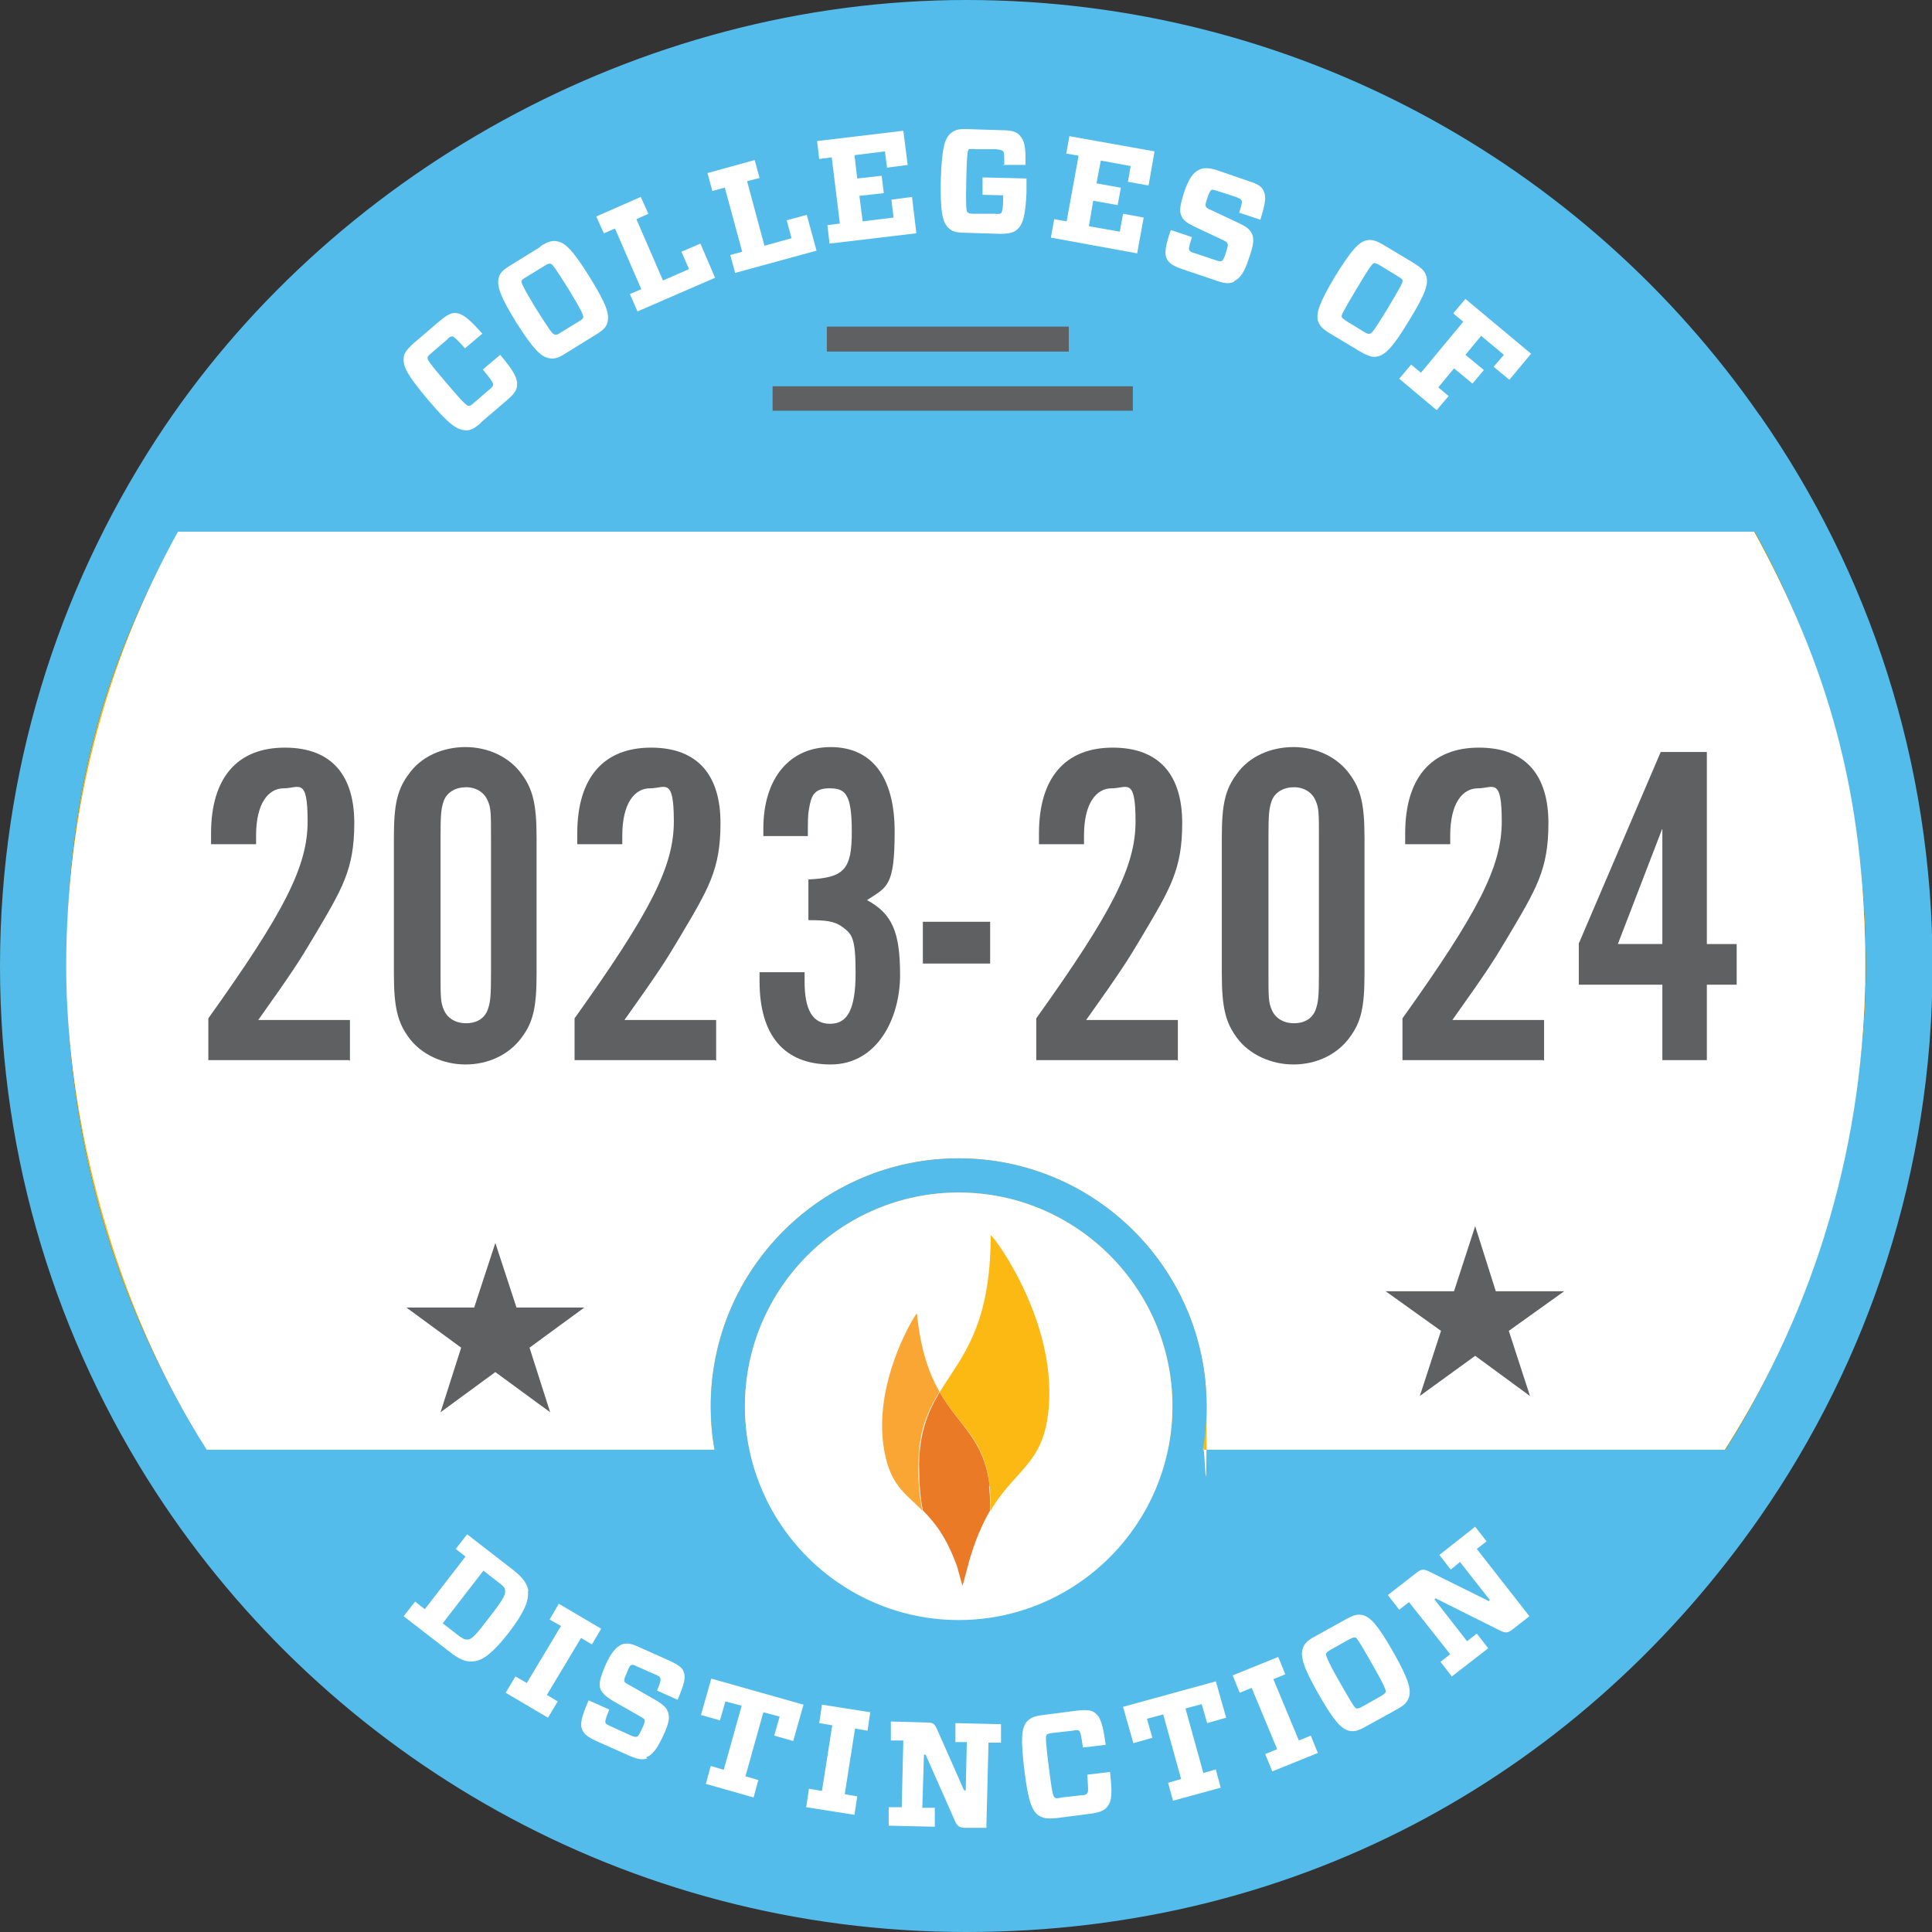 <?xml version="1.0" encoding="UTF-8"?><svg id="b" xmlns="http://www.w3.org/2000/svg" viewBox="0 0 356.1 356.1"><rect x="0" y="0" width="356.1" height="356.1" fill="#333333" stroke="none"/><g id="c"><path d="m324.3,76.5C292.2,30.3,238.6,0,178.1,0S60.4,32.3,28.7,81.1C10.6,109,0,142.3,0,178.1s10.6,69,28.7,96.9c31.7,48.8,86.8,81.1,149.4,81.1s114.1-30.3,146.3-76.5c20-28.8,31.8-63.8,31.8-101.5s-11.7-72.7-31.8-101.5M38.2,267.2c-16.9-26.4-25.9-57.1-25.9-89.1s7.1-55.8,20.6-80.1h290.5c13.4,24.2,20.5,51.6,20.5,80.1s-9,62.7-25.9,89.1H38.2Z" style="fill:#54bceb;"/><path d="m38.2,267.2c-16.9-26.4-25.9-57.1-25.9-89.1s7.1-55.8,20.6-80.1h290.5c13.4,24.2,20.5,51.6,20.5,80.1s-9,62.7-25.9,89.1H38.2Z" style="fill:#fdb913;"/><path d="m137.4,259.2c0-20.3,15.5-37.1,35.3-39.2-19.8,2-35.3,18.8-35.3,39.2" style="fill:#fdb913;"/><path d="m180.8,220.1c19.8,2,35.3,18.8,35.3,39.2,0-20.3-15.5-37.1-35.3-39.2" style="fill:#fdb913;"/><path d="m323.3,98H32.8c-13.4,24.2-20.6,51.6-20.6,80.1s9,62.7,25.9,89.1h93.6c-.5-2.6-.7-5.2-.7-8,0-25.2,20.5-45.7,45.7-45.7s45.7,20.5,45.7,45.7-.3,5.4-.7,8h96.2c16.9-26.4,25.9-57.1,25.9-89.1s-7.1-55.8-20.5-80.1" style="fill:#fff;"/><path d="m176.7,219.8c21.7,0,39.4,17.7,39.4,39.4s-17.7,39.4-39.4,39.4-39.4-17.7-39.4-39.4,17.7-39.4,39.4-39.4m0-6.3c-25.2,0-45.7,20.5-45.7,45.7s20.5,45.7,45.7,45.7,45.7-20.5,45.7-45.7-20.5-45.7-45.7-45.7" style="fill:#54bceb;"/><path d="m176.7,219.8c21.7,0,39.4,17.7,39.4,39.4s-17.7,39.4-39.4,39.4-39.4-17.7-39.4-39.4,17.7-39.4,39.4-39.4" style="fill:#fff;"/><path d="m182.6,278.4c4.9-8.2,10.4-8.6,10.8-20.7.5-15.9-10.8-30.6-10.8-30,0,17-5.5,22.5-9.4,28.9,3.6,6.3,8.3,8.5,9.2,17.3.2,1.7.2,3.2.2,4.5" style="fill:#fdb913;"/><path d="m173.2,256.6c-1.9-3.3-3.5-7.6-4.2-14.5,0-.4-7.8,11.8-6.2,24.1,1,7.4,3.9,8.9,7.2,12.2-.5-2.3-.8-5.2-.7-8.6,0-6,1.7-9.7,3.8-13.2" style="fill:#faa634;"/><path d="m182.4,273.9c-1-8.7-5.6-11-9.2-17.3-2.1,3.5-3.7,7.3-3.8,13.2,0,3.4.2,6.3.7,8.6,2.1,2.1,4.3,4.8,6.3,10.3l1,3.6s.6-2.1.9-3.3c0-.2.1-.4.2-.6,0-.1,0-.2,0-.2,1.2-4.3,2.6-7.4,4-9.8,0-1.3,0-2.8-.2-4.5" style="fill:#ea7a26;"/><path d="m97.3,293.3c.2,1.7-.6,3.8-3.5,7.6-2.9,3.7-4.7,5.1-6.4,5.3-1.5.2-2.7-.3-4.6-1.8l-8.4-6.5,2.1-2.7,1.8,1.4,7.5-9.7-1.8-1.4,2.1-2.7,8.4,6.5c1.9,1.5,2.7,2.6,2.9,4Zm-15.7,5.9l2.7,2.1c.9.7,1.3.9,1.9.9.7,0,1.5-.8,4-4.1,2.5-3.2,3-4.2,2.9-4.9,0-.6-.4-.9-1.3-1.6l-2.7-2.1-7.5,9.7Z" style="fill:#fff;"/><path d="m102.8,313.6l-1.8,3-7.8-4.6,1.8-3,2.1,1.2,6.3-10.5-2.1-1.2,1.7-2.9,7.8,4.6-1.7,2.9-2-1.2-6.3,10.5,2,1.2Z" style="fill:#fff;"/><path d="m119.3,324.1c-.8.3-1.7.2-3.1-.4l-6.3-2.8c-1.5-.7-2.2-1.2-2.6-2.1-.4-1-.2-2.2,1.2-5.4l3.8,1.7c-.7,1.7-.8,2.2-.7,2.4,0,.2.3.4,1,.7l3.5,1.6c.7.3,1,.4,1.3.3.3-.1.5-.6,1-1.6.4-.9.5-1.2.4-1.5,0-.2-.4-.4-1.1-.8l-4.9-2.8c-1.1-.7-1.7-1.2-2.1-2-.4-1-.1-2.1.9-4.5,1-2.2,1.9-3.3,3-3.8.8-.3,1.7-.2,3,.4l5.8,2.6c1.5.7,2.3,1.2,2.6,2,.4,1.1.2,2.1-1.1,5.2l-3.8-1.7c.7-1.6.7-2,.6-2.3,0-.2-.3-.4-1-.7l-3.2-1.4c-.6-.3-.9-.4-1.1-.3-.3,0-.5.5-.9,1.5-.4.9-.5,1.2-.4,1.5,0,.2.3.4,1.1.8l4.9,2.8c1.1.7,1.7,1.2,2,2,.4,1,.2,2.2-.9,4.5-1.1,2.4-2,3.5-3.1,3.9Z" style="fill:#fff;"/><path d="m139.8,328l-.9,3.3-8.8-2.5.9-3.3,2.4.7,3.3-11.8-3-.8-1,3.5-3.5-1,1.9-6.7,17,4.8-1.9,6.7-3.5-1,1-3.5-3-.8-3.3,11.8,2.4.7Z" style="fill:#fff;"/><path d="m158,331.1l-.5,3.4-8.9-1.4.5-3.4,2.4.4,1.9-12.1-2.4-.4.5-3.4,8.9,1.4-.5,3.4-2.3-.4-1.9,12.1,2.3.4Z" style="fill:#fff;"/><path d="m178.3,321.1h-2.2c0,0,0-3.5,0-3.5l8.4.2v3.4c0,0-2.3,0-2.3,0l-.4,15.7h-4.1c-1-.1-1.3-.4-1.7-1.3l-5.4-12.2h-.3s-.3,9.8-.3,9.8h2.3c0,0,0,3.5,0,3.5l-8.5-.2v-3.4c0,0,2.4,0,2.4,0l.3-12.3h-2.3c0,0,0-3.5,0-3.5l6.8.2c1,0,1.3.3,1.7,1.2l5,11.3h.3s.2-8.9.2-8.9Z" style="fill:#fff;"/><path d="m194.7,335.1c-1.8.2-2.5,0-3.3-.5-1.2-.9-1.9-2.6-2.6-8.4-.7-5.8-.5-7.6.4-8.8.6-.7,1.3-1.1,3.1-1.3l6.2-.8c1.7-.2,2.7-.1,3.3.4,1.1.8,1.5,2.3,2,5.9l-4.2.5c-.3-2.3-.5-2.9-.7-3.1-.2-.1-.4-.2-1.2,0l-3.6.4c-.8.1-1.1.2-1.2.4-.2.3-.2,1,.4,5.8.6,4.8.8,5.5,1.1,5.7.2.2.4.2,1.3,0l3.6-.4c.8,0,1-.2,1.1-.4.2-.2.2-.7,0-3.4l4.2-.5c.4,3.7.4,5.3-.5,6.4-.5.7-1.5,1.1-3.1,1.3l-6.2.8Z" style="fill:#fff;"/><path d="m224.1,326.2l.9,3.3-8.8,2.4-.9-3.3,2.4-.7-3.3-11.9-3,.8,1,3.5-3.5,1-1.9-6.7,17.1-4.7,1.9,6.7-3.5,1-1-3.5-3,.8,3.3,11.9,2.4-.7Z" style="fill:#fff;"/><path d="m241.6,319.9l1.3,3.2-8.4,3.4-1.3-3.2,2.2-.9-4.7-11.3-2.2.9-1.3-3.2,8.4-3.4,1.3,3.2-2.2.9,4.7,11.3,2.2-.9Z" style="fill:#fff;"/><path d="m248,298.5c1.6-.9,2.3-1,3.2-.8,1.4.4,2.7,1.7,5.6,6.8,2.9,5.1,3.3,6.9,2.9,8.3-.3.9-.8,1.5-2.3,2.3l-5.6,3.1c-1.6.9-2.3,1-3.2.8-1.4-.4-2.7-1.7-5.6-6.8-2.9-5.1-3.3-6.9-2.9-8.3.3-.9.8-1.5,2.3-2.3l5.6-3.1Zm2,16.4c.3,0,.5,0,1.2-.4l3.2-1.8c.7-.4.9-.6,1-.8.1-.3-.1-1-2.5-5.2-2.4-4.2-2.8-4.8-3.1-4.9-.2,0-.5,0-1.2.4l-3.2,1.8c-.7.4-.9.6-1,.8,0,.3.1,1,2.5,5.2,2.4,4.2,2.8,4.8,3.1,4.9Z" style="fill:#fff;"/><path d="m269.1,287.9l-1.7,1.4-2.1-2.7,6.6-5.2,2.1,2.7-1.8,1.4,9.7,12.4-3.2,2.5c-.8.6-1.2.6-2.1.2l-12-6-.2.2,6,7.7,1.8-1.4,2.1,2.7-6.7,5.2-2.1-2.7,1.8-1.4-7.6-9.6-1.8,1.4-2.1-2.7,5.4-4.2c.8-.6,1.2-.6,2.1-.2l11.1,5.5.2-.2-5.5-7Z" style="fill:#fff;"/><path d="m88.7,77.9c-1.4,1.2-2.1,1.5-3,1.4-1.5-.1-3-1.1-6.8-5.6-3.8-4.5-4.6-6.1-4.5-7.6,0-.9.5-1.6,1.8-2.8l4.8-4.1c1.3-1.1,2.2-1.6,3-1.5,1.3.1,2.5,1.1,4.9,3.8l-3.2,2.7c-1.6-1.8-2-2.1-2.3-2.2-.2,0-.5,0-1,.6l-2.8,2.4c-.6.5-.8.7-.8,1,0,.3.3.9,3.5,4.6,3.1,3.7,3.7,4.1,4,4.2.3,0,.5,0,1.1-.6l2.8-2.4c.6-.5.7-.7.7-.9,0-.3-.2-.7-1.9-2.8l3.2-2.7c2.4,2.9,3.2,4.2,3.1,5.6,0,.9-.6,1.7-1.9,2.8l-4.8,4.1Z" style="fill:#fff;"/><path d="m99.6,45.4c1.6-1,2.3-1.1,3.2-.9,1.4.3,2.8,1.6,5.9,6.6,3.1,5,3.6,6.7,3.3,8.2-.2.9-.7,1.5-2.2,2.4l-5.5,3.4c-1.5,1-2.3,1.1-3.2.9-1.4-.3-2.8-1.6-5.9-6.5-3.1-5-3.6-6.8-3.3-8.2.2-.9.7-1.5,2.2-2.4l5.5-3.4Zm2.7,16.3c.3,0,.5,0,1.2-.5l3.1-1.9c.7-.4.9-.6.9-.9,0-.3-.2-1-2.7-5.1-2.6-4.1-3-4.7-3.4-4.7-.2,0-.5,0-1.2.5l-3.1,1.9c-.7.4-.9.6-1,.8,0,.3.2,1,2.7,5.1,2.6,4.1,3,4.6,3.3,4.7Z" style="fill:#fff;"/><path d="m113.4,42.1l-2.1.9-1.4-3.1,8.2-3.6,1.4,3.1-2.2,1,4.9,11.3,4.8-2.1-1.4-3.2,3.5-1.5,2.7,6.3-14.3,6.2-1.4-3.2,2.1-.9-4.9-11.3Z" style="fill:#fff;"/><path d="m133.5,34.6l-2.2.6-.9-3.3,8.7-2.4.9,3.3-2.3.6,3.2,11.9,5-1.4-.9-3.3,3.7-1,1.8,6.6-15,4.1-.9-3.3,2.2-.6-3.2-11.8Z" style="fill:#fff;"/><path d="m151,29.4l-.4-3.4,15.9-1.9.8,6.3-3.8.5-.4-3-5.6.7.5,4.3,4.5-.5.4,3.2-4.5.5.6,4.7,5.7-.7-.4-3.3,3.8-.5.8,6.7-16,1.9-.4-3.4,2.3-.3-1.5-12.2-2.3.3Z" style="fill:#fff;"/><path d="m185.1,30.3c0-1.9,0-2.3-.3-2.5-.2-.1-.4-.2-1.2-.3h-3.7c-.8-.1-1.1,0-1.3,0-.3.3-.4,1.1-.5,5.8-.1,4.7,0,5.6.2,5.8.2.2.4.3,1.2.3h3.8c.8.1,1,0,1.2-.1.2-.2.4-.9.4-2.8v-.5s-3.8-.1-3.8-.1v-3.2c0,0,8.1.2,8.1.2v2.6c-.2,4.4-.7,5.8-1.6,6.7-.7.7-1.7.9-3.3.9l-6.4-.2c-1.8,0-2.5-.3-3.2-1-1-1.1-1.4-2.9-1.3-8.7.2-5.9.7-7.6,1.8-8.6.7-.6,1.4-.9,3.2-.8l6.3.2c1.7,0,2.7.3,3.2.9.9,1,1.2,2,1.1,5.5h-4.2Z" style="fill:#fff;"/><path d="m196.5,28.5l.6-3.4,15.7,2.8-1.1,6.3-3.8-.7.5-2.9-5.5-1-.8,4.2,4.5.8-.6,3.2-4.5-.8-.8,4.7,5.7,1,.6-3.3,3.8.7-1.2,6.6-15.9-2.9.6-3.4,2.3.4,2.2-12.1-2.3-.4Z" style="fill:#fff;"/><path d="m227.5,51.9c-.7.4-1.7.4-3.1-.1l-6.5-2.2c-1.5-.5-2.3-1-2.8-1.8-.5-1-.4-2.2.7-5.4l3.9,1.3c-.6,1.8-.6,2.2-.5,2.4.1.2.3.4,1.1.6l3.6,1.2c.8.3,1.1.3,1.3.2.2-.1.5-.6.8-1.7.3-.9.4-1.3.2-1.6-.1-.2-.4-.4-1.1-.7l-5.1-2.4c-1.2-.6-1.9-1.1-2.2-1.8-.5-1-.3-2.1.5-4.6.8-2.3,1.6-3.5,2.7-4,.7-.4,1.7-.4,3.1,0l6.1,2.1c1.6.5,2.4,1,2.7,1.8.5,1,.4,2.1-.6,5.3l-3.9-1.3c.5-1.6.6-2.1.4-2.3-.1-.2-.3-.3-1-.6l-3.4-1.1c-.7-.2-.9-.3-1.1-.2-.2.1-.5.6-.8,1.6-.3.9-.4,1.3-.2,1.5,0,.2.4.4,1.1.7l5.1,2.4c1.2.6,1.8,1,2.2,1.8.5.9.4,2.1-.5,4.6-.8,2.5-1.6,3.7-2.7,4.2Z" style="fill:#fff;"/><path d="m260.6,48.5c1.6,1,2,1.5,2.3,2.4.4,1.4-.1,3.2-3.2,8.2-3,5-4.4,6.3-5.8,6.6-.9.2-1.6,0-3.2-.9l-5.5-3.3c-1.5-.9-2-1.5-2.3-2.4-.3-1.4.2-3.2,3.2-8.2,3.1-5,4.4-6.3,5.8-6.6.9-.2,1.7,0,3.2.9l5.5,3.3Zm-13.3,9.8c0,.3.2.4.9.9l3.1,1.9c.7.4.9.5,1.2.4.3,0,.8-.6,3.3-4.7,2.5-4.2,2.8-4.8,2.7-5.1,0-.2-.2-.4-.9-.8l-3.1-1.9c-.7-.4-.9-.5-1.2-.5-.3,0-.8.6-3.3,4.8-2.5,4.2-2.8,4.8-2.7,5.1Z" style="fill:#fff;"/><path d="m267.9,57.7l2.2-2.6,12.1,10.1-4,4.8-2.9-2.4,1.9-2.2-4.2-3.5-2.9,3.5,3.4,2.8-2.1,2.5-3.4-2.8-2.9,3.5,1.9,1.6-2.2,2.6-6.9-5.8,2.2-2.6,1.8,1.5,7.8-9.4-1.8-1.5Z" style="fill:#fff;"/><rect x="142.4" y="71.2" width="66.4" height="4.5" style="fill:#5f6062;"/><rect x="152.4" y="60.2" width="44.6" height="4.6" style="fill:#5f6062;"/><polygon points="91.3 229.1 95.2 241 107.7 241 97.6 248.4 101.4 260.3 91.3 252.9 81.2 260.3 85 248.4 74.9 241 87.4 241 91.3 229.1" style="fill:#5f6062; fill-rule:evenodd;"/><polygon points="271.9 226 275.7 238 288.3 238 278.1 245.3 282 257.3 271.9 249.9 261.7 257.3 265.6 245.3 255.4 238 268 238 271.9 226" style="fill:#5f6062; fill-rule:evenodd;"/><path d="m64.3,195.4h-25.9v-7.7c14-19.6,18.3-28,18.3-36.3s-1.6-6.1-4.4-6.1-5.1,2.7-5.1,8.7,0,.9,0,1.6h-8.3c0-.9,0-1.7,0-2,0-10.2,4.8-15.8,13.6-15.8s12.8,5.3,12.8,13.9-2.2,12.1-7.6,21.2c-2.5,4.2-3.7,6.1-10.1,15.1h16.9v7.5Z" style="fill:#5f6062;"/><path d="m98.9,179.5c0,6.1-.6,8.9-2.8,11.8-2.3,3.1-6.1,4.9-10.3,4.9s-8.2-1.9-10.4-4.9c-2.1-2.8-2.8-5.6-2.8-11.8v-25.1c0-6.1.6-8.9,2.8-11.8,2.2-3.1,6.1-4.9,10.4-4.9s8.1,1.9,10.3,4.9c2.1,2.8,2.8,5.6,2.8,11.8v25.1Zm-17.7,0c0,4.1,0,5.3.6,6.6.6,1.5,2.1,2.5,4.1,2.5s3.4-.9,4-2.5c.5-1.4.6-2.6.6-6.6v-25.3c0-4.1,0-5.3-.6-6.6-.6-1.5-2.1-2.5-4-2.5s-3.5.9-4.1,2.5c-.5,1.4-.6,2.6-.6,6.6v25.3Z" style="fill:#5f6062;"/><path d="m131.8,195.4h-25.9v-7.7c14-19.6,18.3-28,18.3-36.3s-1.6-6.1-4.4-6.1-5.1,2.7-5.1,8.7,0,.9,0,1.6h-8.3c0-.9,0-1.7,0-2,0-10.2,4.8-15.8,13.6-15.8s12.8,5.3,12.8,13.9-2.2,12.1-7.6,21.2c-2.5,4.2-3.7,6.1-10.1,15.1h16.9v7.5Z" style="fill:#5f6062;"/><path d="m148.9,162.1c6.7-.3,8.1-1.8,8.1-8.8s-1.2-8-4.1-8-3.4,1.4-3.8,3.9c-.2,1-.2,2.3-.2,4.9h-8.2v-1.4c0-9.2,4.8-15,12.4-15s11.8,5.5,11.8,15.6-1.4,10.2-5.1,12.6c4.6,2.5,6.1,5.8,6.1,13.8s-4.2,16.5-12.8,16.5-13.1-5.4-13.1-15.3v-1.7h8.3c0,.8,0,1.4,0,1.7,0,5.3,1.5,7.8,4.7,7.8s4.7-2.6,4.7-9.4-.7-7.2-2.8-8.7c-1.3-.8-2.7-1-5.9-1v-7.6Z" style="fill:#5f6062;"/><path d="m182.5,177.6h-12.4v-7.7h12.4v7.7Z" style="fill:#5f6062;"/><path d="m216.9,195.4h-25.9v-7.7c14-19.6,18.3-28,18.3-36.3s-1.6-6.1-4.4-6.1-5.1,2.7-5.1,8.7,0,.9,0,1.6h-8.3c0-.9,0-1.7,0-2,0-10.2,4.8-15.8,13.6-15.8s12.8,5.3,12.8,13.9-2.2,12.1-7.6,21.2c-2.5,4.2-3.7,6.1-10.1,15.1h16.9v7.5Z" style="fill:#5f6062;"/><path d="m251.5,179.5c0,6.1-.6,8.9-2.8,11.8-2.3,3.1-6.1,4.9-10.3,4.9s-8.2-1.9-10.4-4.9c-2.1-2.8-2.8-5.6-2.8-11.8v-25.1c0-6.1.6-8.9,2.8-11.8,2.2-3.1,6.1-4.9,10.4-4.9s8.1,1.9,10.3,4.9c2.1,2.8,2.8,5.6,2.8,11.8v25.1Zm-17.7,0c0,4.1,0,5.3.6,6.6.6,1.5,2.1,2.5,4.1,2.5s3.4-.9,4-2.5c.5-1.4.6-2.6.6-6.6v-25.3c0-4.1,0-5.3-.6-6.6-.6-1.5-2.1-2.5-4-2.5s-3.5.9-4.1,2.5c-.5,1.4-.6,2.6-.6,6.6v25.3Z" style="fill:#5f6062;"/><path d="m284.4,195.4h-25.9v-7.7c14-19.6,18.3-28,18.3-36.3s-1.6-6.1-4.4-6.1-5.1,2.7-5.1,8.7,0,.9,0,1.6h-8.3c0-.9,0-1.7,0-2,0-10.2,4.8-15.8,13.6-15.8s12.8,5.3,12.8,13.9-2.2,12.1-7.6,21.2c-2.5,4.2-3.7,6.1-10.1,15.1h16.9v7.5Z" style="fill:#5f6062;"/><path d="m291,181.5v-7.6l15.1-35.3h8.5v35.4h5.5v7.5h-5.5v13.9h-8.2v-13.9h-15.4Zm15.4-28.8l-8.2,21.3h8.2v-21.3Z" style="fill:#5f6062;"/></g></svg>